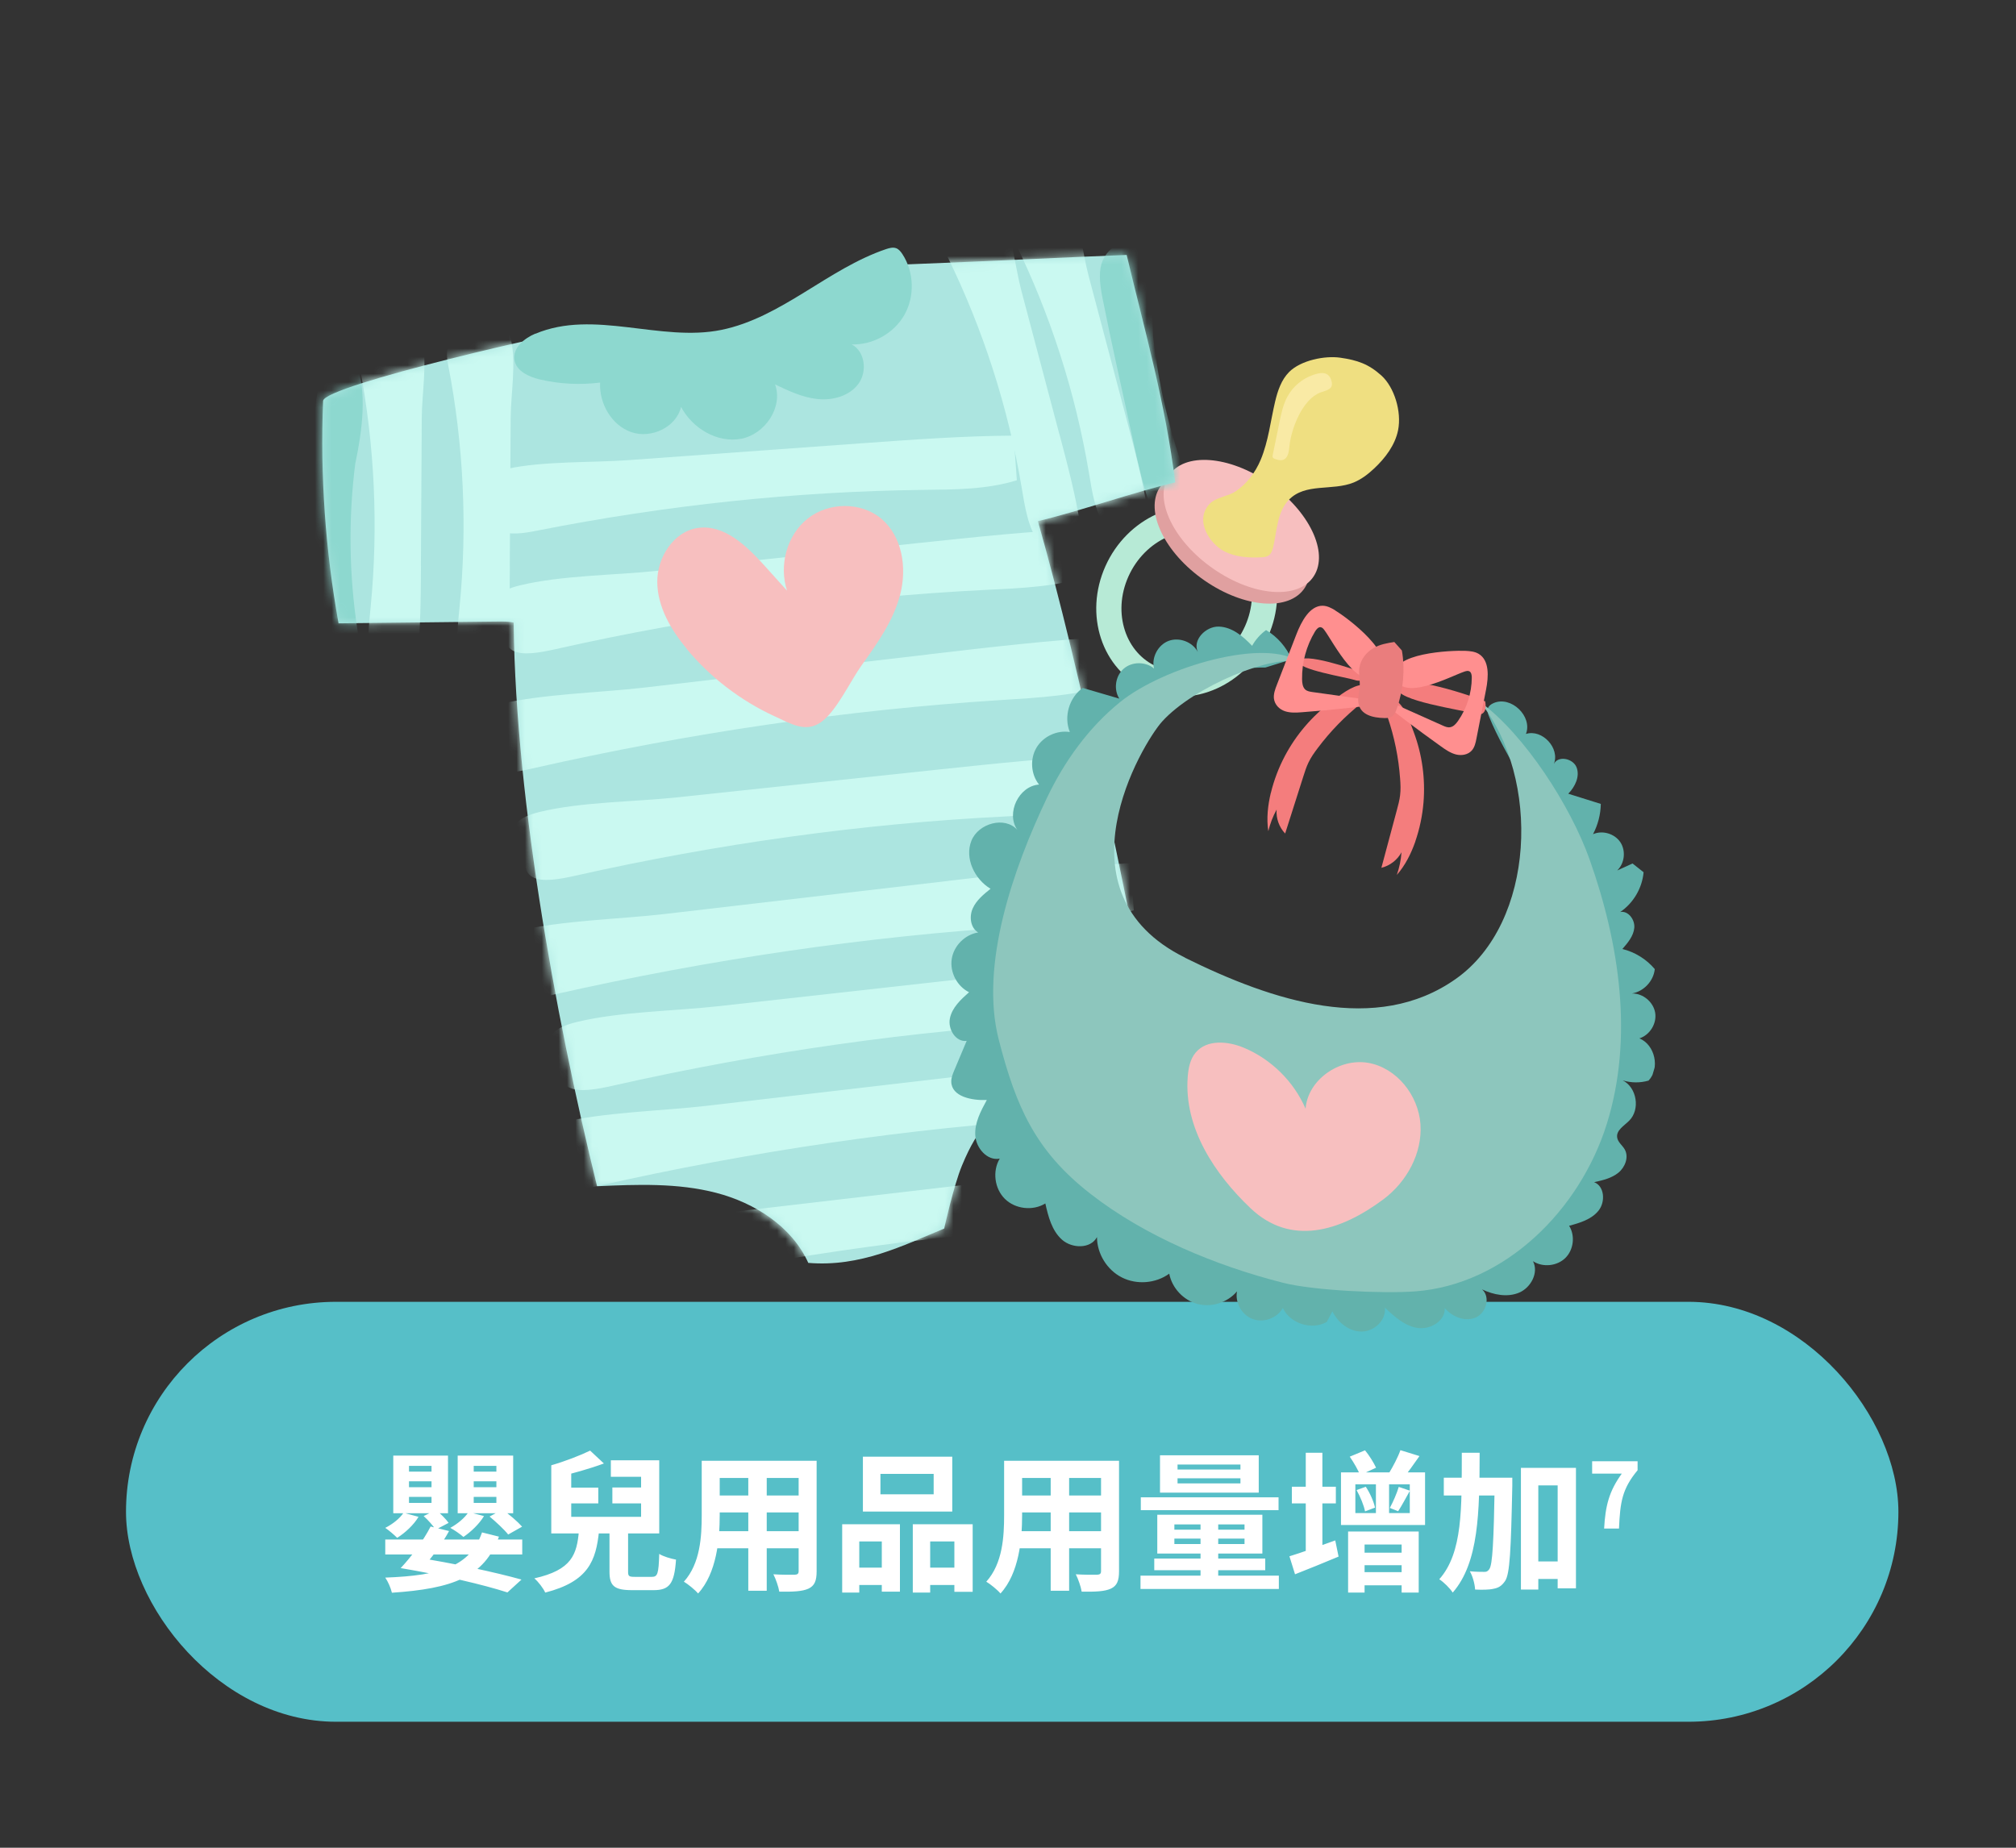 <svg width="240" height="220" viewBox="0 0 240 220" fill="none" xmlns="http://www.w3.org/2000/svg">
<rect x="0" y="0" width="240" height="220" fill="#333333" stroke="none"/>
<rect x="15" y="155" width="211" height="50" rx="25" fill="#56BFC8"/>
<path d="M50.436 180.512L51.912 179.774C52.434 180.224 53.1 180.872 53.406 181.322L51.858 182.132C51.588 181.682 50.976 180.998 50.436 180.512ZM48.042 180.116L49.824 180.602C49.248 181.574 48.222 182.51 47.286 183.104C46.962 182.78 46.278 182.186 45.864 181.916C46.746 181.466 47.592 180.8 48.042 180.116ZM48.69 176.372V177.074H51.372V176.372H48.69ZM48.69 178.226V178.946H51.372V178.226H48.69ZM48.69 174.536V175.22H51.372V174.536H48.69ZM46.818 173.312H53.334V180.17H46.818V173.312ZM58.284 180.566L59.814 179.738C60.606 180.296 61.632 181.178 62.154 181.772L60.498 182.708C60.048 182.132 59.058 181.214 58.284 180.566ZM55.782 180.026L57.618 180.512C57.042 181.466 56.052 182.402 55.17 182.996C54.81 182.672 54.054 182.15 53.604 181.916C54.486 181.43 55.332 180.728 55.782 180.026ZM56.394 176.372V177.074H59.094V176.372H56.394ZM56.394 178.226V178.946H59.094V178.226H56.394ZM56.394 174.536V175.22H59.094V174.536H56.394ZM54.486 173.312H61.092V180.17H54.486V173.312ZM45.864 183.302H62.172V185.084H45.864V183.302ZM57.384 182.456L59.4 182.96C57.654 187.802 53.838 189.152 46.656 189.638C46.512 189.044 46.188 188.306 45.864 187.838C52.506 187.586 55.962 186.506 57.384 182.456ZM47.7 186.704L49.176 185.372C53.946 186.11 58.986 187.208 62.082 188.072L60.408 189.602C57.564 188.684 52.812 187.568 47.7 186.704ZM47.7 186.704C48.924 185.408 50.4 183.446 51.264 181.754L53.46 182.294C52.596 183.896 51.228 185.66 50.292 186.704H47.7ZM70.254 172.718L71.892 174.248C70.2 174.878 68.112 175.454 66.384 175.868C66.24 175.472 65.916 174.86 65.628 174.464C67.248 173.996 69.066 173.294 70.254 172.718ZM67.086 177.128H71.226V179H67.086V177.128ZM72.9 177.11H77.184V179H72.9V177.11ZM68.922 182.258H71.316C70.956 185.84 70.038 188.306 64.908 189.62C64.674 189.098 64.08 188.324 63.612 187.928C68.112 186.92 68.67 185.066 68.922 182.258ZM72.558 182.204H74.772V187.118C74.772 187.658 74.862 187.748 75.564 187.748C75.888 187.748 77.184 187.748 77.598 187.748C78.282 187.748 78.408 187.406 78.48 185.012C78.93 185.318 79.884 185.588 80.478 185.696C80.28 188.594 79.686 189.332 77.796 189.332C77.346 189.332 75.69 189.332 75.258 189.332C73.098 189.332 72.558 188.81 72.558 187.118V182.204ZM65.628 180.602H76.32V175.832H72.72V173.87H78.48V182.582H65.628V180.602ZM65.628 174.464H68.004V182.024H65.628V174.464ZM84.78 173.924H95.832V175.976H84.78V173.924ZM84.78 178.064H95.868V180.08H84.78V178.064ZM84.744 182.312H95.94V184.346H84.744V182.312ZM83.538 173.924H85.68V180.404C85.68 183.266 85.32 187.316 83.106 189.728C82.764 189.314 81.882 188.594 81.414 188.324C83.376 186.146 83.538 182.924 83.538 180.386V173.924ZM95.076 173.924H97.218V187.082C97.218 188.234 96.966 188.81 96.246 189.152C95.49 189.494 94.41 189.53 92.772 189.512C92.682 188.936 92.358 188 92.07 187.442C93.096 187.514 94.284 187.496 94.608 187.496C94.95 187.478 95.076 187.37 95.076 187.064V173.924ZM89.082 174.734H91.278V189.404H89.082V174.734ZM104.814 175.49V177.92H111.15V175.49H104.814ZM102.726 173.438H113.364V179.972H102.726V173.438ZM100.26 181.484H107.136V189.512H104.976V183.536H102.294V189.62H100.26V181.484ZM108.666 181.484H115.794V189.53H113.616V183.536H110.736V189.62H108.666V181.484ZM101.16 186.65H105.876V188.72H101.16V186.65ZM109.656 186.65H114.696V188.72H109.656V186.65ZM120.78 173.924H131.832V175.976H120.78V173.924ZM120.78 178.064H131.868V180.08H120.78V178.064ZM120.744 182.312H131.94V184.346H120.744V182.312ZM119.538 173.924H121.68V180.404C121.68 183.266 121.32 187.316 119.106 189.728C118.764 189.314 117.882 188.594 117.414 188.324C119.376 186.146 119.538 182.924 119.538 180.386V173.924ZM131.076 173.924H133.218V187.082C133.218 188.234 132.966 188.81 132.246 189.152C131.49 189.494 130.41 189.53 128.772 189.512C128.682 188.936 128.358 188 128.07 187.442C129.096 187.514 130.284 187.496 130.608 187.496C130.95 187.478 131.076 187.37 131.076 187.064V173.924ZM125.082 174.734H127.278V189.404H125.082V174.734ZM140.184 176.012V176.624H147.672V176.012H140.184ZM140.184 174.374V174.968H147.672V174.374H140.184ZM138.096 173.276H149.85V177.722H138.096V173.276ZM139.806 183.194V183.842H148.158V183.194H139.806ZM139.806 181.502V182.132H148.158V181.502H139.806ZM137.772 180.35H150.282V184.976H137.772V180.35ZM142.92 180.728H145.026V188.45H142.92V180.728ZM135.81 178.28H152.208V179.81H135.81V178.28ZM137.412 185.57H150.624V186.956H137.412V185.57ZM135.774 187.604H152.244V189.188H135.774V187.604ZM153.792 177.02H159.03V179H153.792V177.02ZM155.448 172.97H157.428V185.03H155.448V172.97ZM153.504 185.3C154.872 184.886 156.96 184.13 158.958 183.41L159.354 185.336C157.608 186.074 155.718 186.83 154.17 187.442L153.504 185.3ZM160.686 173.438L162.504 172.682C163.026 173.312 163.548 174.176 163.818 174.752L161.91 175.634C161.694 175.04 161.154 174.122 160.686 173.438ZM166.716 172.664L168.984 173.366C168.3 174.338 167.598 175.346 167.04 175.994L165.366 175.382C165.834 174.608 166.428 173.492 166.716 172.664ZM163.8 176.012H165.366V180.926H163.8V176.012ZM161.82 184.868H168.03V186.362H161.82V184.868ZM161.82 187.19H168.03V188.756H161.82V187.19ZM160.488 182.348H168.894V189.62H166.86V183.896H162.45V189.62H160.488V182.348ZM161.352 176.732V180.152H167.832V176.732H161.352ZM159.642 175.31H169.65V181.574H159.642V175.31ZM161.496 177.416L162.594 177.02C163.098 177.776 163.548 178.802 163.692 179.504L162.504 179.954C162.378 179.27 161.946 178.208 161.496 177.416ZM166.518 177.038L167.85 177.488C167.364 178.352 166.86 179.306 166.446 179.936L165.456 179.54C165.834 178.856 166.302 177.776 166.518 177.038ZM182.016 185.912H186.642V188H182.016V185.912ZM171.882 175.94H178.488V178.064H171.882V175.94ZM181.062 174.77H187.614V189.116H185.436V176.858H183.132V189.26H181.062V174.77ZM177.948 175.94H180.036C180.036 175.94 180.036 176.66 180.036 176.93C179.874 184.634 179.748 187.406 179.172 188.252C178.758 188.846 178.38 189.062 177.786 189.17C177.246 189.296 176.436 189.296 175.608 189.26C175.572 188.63 175.338 187.694 174.978 187.082C175.698 187.154 176.346 187.154 176.688 187.154C176.958 187.172 177.12 187.082 177.3 186.83C177.678 186.29 177.822 183.698 177.948 176.426V175.94ZM174.024 172.97H176.148C176.13 180.062 176.058 186.038 172.944 189.62C172.602 189.098 171.882 188.378 171.342 188.036C174.15 184.868 174.006 179.558 174.024 172.97ZM190.966 182C191.117 179.3 191.549 177.561 193.072 175.455H189.54V173.986H194.951V175.056C193.093 177.291 192.877 178.868 192.737 182H190.966Z" fill="white"/>
<path d="M149.584 75.172C147.314 80.235 141.754 82.742 137.167 80.768C132.58 78.793 130.699 73.085 132.969 68.022C135.238 62.958 140.799 60.452 145.386 62.426C149.973 64.4 151.853 70.108 149.584 75.172Z" stroke="#B7EAD6" stroke-width="3" stroke-miterlimit="10"/>
<path d="M155.333 69.986C153.509 72.81 148.157 72.418 143.395 69.116C138.625 65.813 136.241 60.848 138.073 58.025C139.897 55.201 145.249 55.592 150.011 58.895C154.781 62.198 157.165 67.162 155.333 69.986Z" fill="#E0A0A0"/>
<path d="M156.403 68.604C154.579 71.428 149.235 71.038 144.465 67.734C139.695 64.431 137.311 59.466 139.143 56.643C140.967 53.819 146.319 54.21 151.082 57.513C155.852 60.816 158.235 65.78 156.403 68.604Z" fill="#F7BFBF"/>
<path d="M145.807 65.673C147.139 66.338 148.703 66.44 150.238 66.35C150.519 66.333 150.812 66.3 151.049 66.123C151.359 65.897 151.489 65.48 151.58 65.092C152.021 63.159 152.05 60.965 153.414 59.532C155.392 57.457 158.598 58.485 161.154 57.448C162.05 57.08 162.857 56.468 163.583 55.784C164.905 54.549 166.079 53.001 166.438 51.226C166.884 49.011 165.988 46.103 164.455 44.715C162.92 43.334 161.597 42.884 159.543 42.587C157.742 42.329 154.878 42.884 153.473 44.285C152.543 45.212 152.097 46.547 151.797 47.826C151.251 50.137 151.005 52.528 150.084 54.739C149.447 56.258 148.425 57.615 147.081 58.513C146.209 59.098 144.732 59.215 144.001 59.992C142.136 61.982 144.058 64.807 145.807 65.673Z" fill="#EFDF81"/>
<path d="M153.278 47.196C152.75 48.168 152.523 49.27 152.303 50.339C152.037 51.62 151.779 52.903 151.514 54.184C151.498 54.257 151.483 54.33 151.499 54.4C151.536 54.557 151.701 54.624 151.848 54.671C152.171 54.77 152.532 54.875 152.857 54.705C153.366 54.445 153.442 53.725 153.503 53.145C153.708 51.047 155.044 47.537 157.194 46.733C158.001 46.434 158.886 46.356 158.45 45.172C158.08 44.157 157.082 44.36 156.225 44.677C155.029 45.112 153.923 46.005 153.286 47.197L153.278 47.196Z" fill="#F9EAA5"/>
<g clip-path="url(#clip0_523_578)">
<path d="M89.221 41.282C96.484 39.676 101.716 32.288 101.716 32.288C104.199 31.612 106.793 31.513 109.354 31.421C116.987 31.138 126.494 30.644 134.125 30.354C136.356 39.68 138.72 47.919 139.909 57.433C135.304 58.502 128.165 60.978 123.559 62.047C128.788 80.412 133.998 106.001 137.515 124.778C132.081 124.515 125.2 125.284 121.597 129.356C117.994 133.429 116.599 133.746 114.52 138.777C113.516 141.2 112.404 146.279 112.404 146.279C107.492 148.297 102.443 150.886 96.225 150.365C94.267 146.032 89.852 143.216 85.254 142.023C80.656 140.83 75.824 141.027 71.079 141.238C66.019 120.686 61.081 93.419 61.141 72.251C61.143 70.998 63.496 75.667 62.579 74.812C61.736 74.025 60.458 73.986 59.302 74.004C52.969 74.075 46.636 74.147 40.303 74.218C38.729 65.492 38.108 56.596 38.461 47.74C38.538 45.869 67.617 39.253 70.312 39.038C70.312 39.038 76.705 44.058 89.222 41.29L89.221 41.282Z" fill="#ACE5E0"/>
<path d="M63.734 39.722C62.409 40.277 61.02 41.423 61.242 42.846C61.455 44.196 62.967 44.869 64.29 45.186C66.627 45.727 69.059 45.85 71.439 45.552C71.321 48.042 72.8 50.635 75.156 51.452C77.513 52.268 80.507 50.878 81.079 48.449C82.43 51.003 85.396 52.777 88.232 52.243C91.075 51.699 93.251 48.483 92.27 45.771C93.897 46.546 95.562 47.337 97.362 47.515C99.162 47.693 101.132 47.147 102.199 45.692C103.266 44.237 102.987 41.827 101.383 41.005C103.909 41.098 106.439 39.675 107.678 37.471C108.918 35.267 108.819 32.368 107.429 30.255C107.238 29.967 107.013 29.678 106.69 29.555C106.303 29.412 105.872 29.532 105.486 29.66C98.555 32.005 93.035 37.822 85.866 39.281C78.616 40.757 70.714 36.799 63.745 39.736L63.734 39.722Z" fill="#8DD8CF"/>
<mask id="mask0_523_578" style="mask-type:luminance" maskUnits="userSpaceOnUse" x="38" y="30" width="102" height="121">
<path d="M89.221 41.282C96.484 39.676 101.716 32.288 101.716 32.288C104.199 31.612 106.793 31.513 109.354 31.421C116.987 31.138 126.494 30.644 134.125 30.354C136.356 39.68 138.72 47.919 139.909 57.433C135.304 58.502 128.165 60.978 123.559 62.047C128.788 80.412 133.998 106.001 137.515 124.778C132.081 124.515 125.2 125.284 121.597 129.356C117.994 133.429 116.599 133.746 114.52 138.777C113.516 141.2 112.404 146.279 112.404 146.279C107.492 148.297 102.443 150.886 96.225 150.365C94.267 146.032 89.852 143.216 85.254 142.023C80.656 140.83 75.824 141.027 71.079 141.238C66.019 120.686 61.081 93.419 61.141 72.251C61.143 70.998 63.496 75.667 62.579 74.812C61.736 74.025 60.458 73.986 59.302 74.004C52.969 74.075 46.636 74.147 40.303 74.218C38.729 65.492 38.108 56.596 38.461 47.74C38.538 45.869 67.617 39.253 70.312 39.038C70.312 39.038 76.705 44.058 89.222 41.29L89.221 41.282Z" fill="white"/>
</mask>
<g mask="url(#mask0_523_578)">
<path d="M42.312 55.049C41.465 61.593 41.541 68.332 42.543 74.933C42.588 75.211 42.623 75.525 42.467 75.737C42.317 75.94 42.054 75.973 41.813 75.992L38.502 76.258C38.219 76.279 37.91 76.296 37.672 76.103C37.405 75.892 37.344 75.499 37.299 75.145C36.955 72.207 37.021 69.255 37.092 66.319C37.226 60.685 37.272 55.037 37.484 49.412C37.642 45.339 38.597 43.917 42.258 43.091C43.855 46.369 43.043 51.62 42.328 55.045L42.312 55.049Z" fill="#8DD8CF"/>
<path d="M137.261 39.869C137.96 46.436 139.598 52.964 142.11 59.156C142.219 59.419 142.326 59.709 142.221 59.961C142.12 60.195 141.869 60.284 141.64 60.36C140.59 60.702 139.532 61.046 138.481 61.389C138.212 61.474 137.911 61.566 137.636 61.432C137.333 61.287 137.167 60.918 137.051 60.587C136.04 57.814 135.418 54.922 134.8 52.053C133.615 46.542 132.348 41.04 131.254 35.517C130.455 31.521 131.056 29.915 134.424 28.264C136.74 31.079 137.175 36.375 137.271 39.875L137.261 39.869Z" fill="#8DD8CF"/>
<path d="M60.697 67.372C60.678 71.152 60.653 74.941 60.247 78.697C58.494 78.923 56.743 79.158 54.998 79.383C54.168 77.162 54.47 74.7 54.703 72.346C55.652 62.74 55.199 52.995 53.366 43.521C53.171 42.523 53.017 41.33 53.748 40.618C54.146 40.234 54.706 40.084 55.245 39.957C57.649 39.383 60.214 37.698 60.852 40.545C61.459 43.289 60.814 46.92 60.795 49.743C60.756 55.618 60.728 61.499 60.689 67.374L60.697 67.372Z" fill="#CAF9F1"/>
<path d="M50.115 67.333C50.096 71.113 50.071 74.903 49.665 78.658C47.912 78.885 46.161 79.119 44.416 79.344C43.587 77.124 43.889 74.661 44.121 72.307C45.06 62.695 44.607 52.95 42.783 43.474C42.587 42.476 42.434 41.283 43.165 40.571C43.563 40.187 44.122 40.038 44.661 39.91C47.065 39.336 49.63 37.651 50.268 40.499C50.875 43.243 50.23 46.873 50.211 49.696C50.173 55.571 50.144 61.452 50.107 67.335L50.115 67.333Z" fill="#CAF9F1"/>
<path d="M134.111 49.894C135.08 53.549 136.051 57.211 136.639 60.941C135.012 61.623 133.375 62.298 131.748 62.979C130.365 61.05 130.017 58.596 129.628 56.261C128.031 46.744 125.046 37.457 120.801 28.788C120.353 27.871 119.888 26.763 120.405 25.887C120.681 25.411 121.193 25.12 121.677 24.861C123.853 23.677 125.883 21.374 127.243 23.96C128.554 26.447 128.875 30.118 129.597 32.845C131.099 38.531 132.609 44.208 134.111 49.894Z" fill="#CAF9F1"/>
<path d="M126.114 51.663C127.083 55.317 128.053 58.98 128.641 62.71C127.014 63.391 125.377 64.066 123.75 64.748C122.367 62.819 122.019 60.365 121.622 58.032C120.025 48.514 117.04 39.227 112.796 30.558C112.347 29.641 111.882 28.534 112.4 27.657C112.675 27.182 113.187 26.891 113.671 26.631C115.847 25.447 117.878 23.145 119.237 25.731C120.548 28.217 120.869 31.888 121.591 34.615C123.094 40.301 124.603 45.978 126.106 51.665L126.114 51.663Z" fill="#CAF9F1"/>
<path d="M102.79 52.765C108.772 52.331 114.772 51.902 120.673 51.867C120.803 53.641 120.923 55.409 121.053 57.184C117.423 58.3 113.569 58.288 109.861 58.329C94.773 58.508 79.281 60.148 64.017 63.167C62.404 63.49 60.506 63.791 59.47 63.123C58.908 62.765 58.757 62.197 58.631 61.666C58.049 59.264 55.715 56.826 60.321 55.833C64.747 54.871 70.412 55.108 74.877 54.781C84.185 54.111 93.49 53.433 102.798 52.764L102.79 52.765Z" fill="#CAF9F1"/>
<path d="M109.364 64.653C116.055 63.944 122.755 63.233 129.353 62.942C129.52 64.809 129.679 66.679 129.847 68.546C125.799 69.882 121.49 70.031 117.345 70.236C100.464 71.073 83.154 73.454 66.117 77.297C64.317 77.695 62.19 78.106 61.029 77.448C60.401 77.097 60.219 76.502 60.07 75.942C59.386 73.427 56.749 70.954 61.889 69.699C66.829 68.496 73.17 68.5 78.158 67.972C88.563 66.865 98.967 65.758 109.364 64.653Z" fill="#CAF9F1"/>
<path d="M110.551 77.909C117.796 77.061 125.059 76.217 132.204 75.796C132.347 77.669 132.482 79.544 132.625 81.417C128.225 82.839 123.561 83.074 119.07 83.357C100.806 84.525 82.034 87.263 63.544 91.461C61.592 91.901 59.288 92.352 58.038 91.714C57.361 91.372 57.187 90.776 57.03 90.218C56.339 87.704 53.54 85.267 59.116 83.916C64.482 82.611 71.338 82.492 76.743 81.863C88.016 80.547 99.28 79.233 110.553 77.917L110.551 77.909Z" fill="#CAF9F1"/>
<path d="M111.722 91.626C118.413 90.917 125.113 90.206 131.711 89.915C131.878 91.783 132.038 93.652 132.205 95.52C128.158 96.855 123.848 97.004 119.703 97.21C102.823 98.047 85.513 100.427 68.475 104.271C66.676 104.669 64.549 105.08 63.388 104.422C62.76 104.07 62.577 103.475 62.428 102.916C61.745 100.4 59.107 97.928 64.247 96.673C69.188 95.47 75.529 95.473 80.517 94.946C90.921 93.839 101.326 92.732 111.722 91.626Z" fill="#CAF9F1"/>
<path d="M112.908 104.875C120.152 104.026 127.415 103.182 134.56 102.762C134.703 104.635 134.838 106.51 134.982 108.383C130.581 109.805 125.918 110.04 121.426 110.322C103.163 111.491 84.391 114.228 65.9 118.427C63.949 118.867 61.644 119.317 60.394 118.679C59.718 118.338 59.544 117.741 59.386 117.184C58.695 114.67 55.896 112.233 61.472 110.881C66.838 109.576 73.694 109.457 79.1 108.829C90.372 107.513 101.637 106.199 112.909 104.883L112.908 104.875Z" fill="#CAF9F1"/>
<path d="M118.008 116.191C124.965 115.414 131.929 114.636 138.785 114.289C138.936 116.16 139.087 118.031 139.247 119.9C135.032 121.281 130.552 121.467 126.246 121.709C108.714 122.699 90.715 125.256 72.986 129.261C71.115 129.684 68.905 130.104 67.704 129.456C67.052 129.109 66.877 128.513 66.72 127.955C66.037 125.439 63.319 122.985 68.669 121.683C73.811 120.436 80.392 120.377 85.58 119.797C96.394 118.591 107.209 117.385 118.015 116.181L118.008 116.191Z" fill="#CAF9F1"/>
<path d="M117.956 127.707C125.201 126.858 132.463 126.014 139.608 125.594C139.752 127.467 139.887 129.342 140.03 131.215C135.629 132.636 130.966 132.872 126.474 133.154C108.211 134.323 89.439 137.06 70.948 141.258C68.997 141.698 66.693 142.149 65.443 141.511C64.766 141.17 64.592 140.573 64.435 140.015C63.743 137.502 60.944 135.065 66.52 133.713C71.887 132.408 78.742 132.289 84.148 131.661C95.421 130.345 106.685 129.031 117.958 127.715L117.956 127.707Z" fill="#CAF9F1"/>
<path d="M119.313 140.544C126.558 139.696 133.821 138.852 140.966 138.432C141.109 140.305 141.244 142.179 141.388 144.052C136.987 145.474 132.324 145.71 127.832 145.992C109.568 147.16 90.797 149.898 72.306 154.096C70.355 154.536 68.05 154.987 66.8 154.349C66.124 154.007 65.949 153.411 65.792 152.853C65.101 150.34 62.302 147.903 67.878 146.551C73.244 145.246 80.1 145.127 85.506 144.499C96.778 143.183 108.043 141.868 119.315 140.553L119.313 140.544Z" fill="#CAF9F1"/>
</g>
<path d="M81.76 77.258C79.879 74.99 78.279 72.271 78.246 69.324C78.212 66.377 80.196 63.255 83.113 62.856C86.219 62.431 88.855 64.972 90.96 67.292C91.868 68.301 92.785 69.309 93.696 70.327C92.708 67.312 93.671 63.704 96.157 61.741C98.642 59.769 102.517 59.725 104.934 61.772C107.413 63.874 107.983 67.599 107.173 70.75C106.371 73.898 104.433 76.621 102.538 79.266C101.212 81.117 99.552 84.752 97.691 86.018C95.888 87.246 94.172 86.187 92.212 85.283C88.188 83.43 84.573 80.674 81.744 77.261L81.76 77.258Z" fill="#F7BFBF"/>
</g>
<g clip-path="url(#clip1_523_578)">
<path d="M153.765 78.506C153.155 77.061 152.074 75.814 150.721 75.021C150.044 75.511 149.466 76.16 149.061 76.894C147.981 75.76 146.669 74.652 145.098 74.605C143.535 74.56 141.93 76.217 142.601 77.629C141.972 76.428 140.388 75.834 139.121 76.307C137.852 76.788 137.062 78.279 137.382 79.596C136.381 78.751 134.76 78.758 133.776 79.616C132.785 80.471 132.548 82.073 133.248 83.182C131.796 82.757 130.353 82.334 128.901 81.908C127.287 83.037 126.613 85.337 127.362 87.159C125.823 86.915 124.175 87.689 123.385 89.034C122.595 90.379 122.724 92.2 123.695 93.414C121.284 93.586 119.734 96.819 121.107 98.806C119.613 97.145 116.478 98.026 115.646 100.099C114.815 102.173 116.01 104.676 117.923 105.822C117.089 106.491 116.228 107.195 115.796 108.171C115.364 109.146 115.533 110.479 116.45 111.024C114.879 111.27 113.539 112.608 113.302 114.184C113.064 115.759 113.934 117.435 115.364 118.139C114.386 119.006 113.349 119.96 113.085 121.243C112.813 122.524 113.786 124.11 115.08 123.93C114.589 125.104 114.091 126.275 113.602 127.442C113.422 127.88 113.23 128.331 113.247 128.802C113.294 130.581 115.699 131.045 117.477 130.972C116.754 132.293 116.003 133.709 116.106 135.212C116.208 136.715 117.535 138.241 119.015 137.951C118.121 139.446 118.396 141.533 119.633 142.749C120.871 143.964 122.961 144.206 124.445 143.289C124.795 144.856 125.22 146.522 126.421 147.597C127.622 148.673 129.841 148.712 130.592 147.295C130.597 149.278 131.795 151.214 133.559 152.101C135.329 152.999 137.587 152.816 139.195 151.651C139.522 153.357 140.886 154.817 142.565 155.257C144.245 155.698 146.147 155.084 147.26 153.756C147.009 155.112 147.851 156.591 149.152 157.058C150.453 157.526 152.046 156.941 152.718 155.735C153.587 157.591 156.146 158.41 157.94 157.403C158.167 156.978 158.393 156.562 158.62 156.138C159.279 157.476 160.626 158.552 162.119 158.541C163.612 158.531 165.056 157.162 164.86 155.684C165.979 156.744 167.203 157.86 168.723 158.108C170.252 158.358 172.083 157.284 171.992 155.741C172.883 156.786 174.397 157.411 175.664 156.878C176.932 156.345 177.47 154.418 176.433 153.52C177.809 154.173 179.453 154.5 180.86 153.904C182.26 153.298 183.202 151.524 182.498 150.164C183.662 150.927 185.348 150.758 186.348 149.785C187.34 148.809 187.54 147.128 186.801 145.947C188.09 145.601 189.459 145.193 190.3 144.147C191.138 143.109 191.024 141.233 189.777 140.755C190.8 140.53 191.853 140.287 192.666 139.629C193.47 138.969 193.936 137.762 193.419 136.853C193.134 136.356 192.581 135.978 192.516 135.408C192.409 134.567 193.347 134.041 193.945 133.441C195.29 132.113 194.872 129.484 193.183 128.635C194.178 128.944 195.261 128.952 196.26 128.659C197.644 127.195 197.029 124.388 195.165 123.635C196.409 123.241 197.26 121.863 197.043 120.576C196.826 119.29 195.58 118.253 194.268 118.29C195.68 118.058 196.855 116.809 196.997 115.386C196.007 114.209 194.636 113.36 193.142 112.991C193.788 112.258 194.464 111.449 194.559 110.477C194.654 109.506 193.834 108.396 192.881 108.59C194.451 107.526 195.5 105.74 195.666 103.851C195.224 103.506 194.793 103.156 194.351 102.811C193.744 103.09 193.137 103.368 192.522 103.644C193.407 102.801 193.579 101.301 192.898 100.275C192.215 99.256 190.773 98.825 189.646 99.322C190.23 98.21 190.551 96.969 190.573 95.718C189.279 95.313 187.993 94.91 186.699 94.505C187.511 93.675 188.104 92.445 187.688 91.367C187.272 90.289 185.467 89.923 184.977 90.977C185.745 89.092 183.599 86.775 181.662 87.387C182.469 85.281 179.885 82.81 177.813 83.71C177.517 83.838 177.226 84.037 177.127 84.344C177.019 84.657 177.136 84.993 177.262 85.297C178.259 87.802 179.685 90.107 180.911 92.507C184.474 99.512 186.209 107.436 185.895 115.294C185.822 117.219 185.626 119.151 184.976 120.959C183.9 123.986 181.642 126.459 179.114 128.44C172.077 133.966 162.752 136.074 153.82 135.455C144.891 134.828 136.303 131.657 128.365 127.53C126.483 126.548 124.595 125.495 123.136 123.948C120.942 121.617 119.928 118.348 119.842 115.144C119.756 111.941 120.537 108.776 121.523 105.732C123.68 99.077 126.979 92.671 131.94 87.734C136.901 82.797 143.654 79.444 150.647 79.478" fill="#62B2AC"/>
<path d="M141.079 114.038C151.5 119.185 163.82 123.26 173.314 116.551C182.806 109.849 183.451 92.657 176.2 83.573C181.559 87.503 186.994 96.029 189.224 102.29C192.809 112.393 194.481 123.589 191.284 133.824C188.086 144.058 179.175 152.954 168.483 153.757C164.722 154.041 156.391 153.667 152.728 152.732C144.721 150.695 136.288 147.199 129.777 142.112C123.266 137.026 120.963 131.804 118.905 123.81C116.599 114.866 120.654 103.35 124.632 95.007C126.711 90.646 129.58 86.646 133.332 83.603C138.551 79.37 150.758 75.867 154.718 78.871C151.674 77.824 142.142 81.697 138.337 85.922C136.01 88.513 125.335 106.246 141.076 114.02L141.079 114.038Z" fill="#8DC6BD"/>
<path d="M161.216 80.947C161.515 81.044 161.882 81.143 162.112 80.917C162.327 80.713 162.274 80.362 162.212 80.076C161.267 79.713 154.962 77.538 154.633 78.751C154.372 79.7 160.329 80.653 161.224 80.95L161.216 80.947Z" fill="#F47D7D"/>
<path d="M175.384 84.944C175.792 85.081 176.291 85.201 176.62 84.841C176.927 84.501 176.881 83.953 176.814 83.503C175.527 82.988 166.959 79.952 166.416 81.894C165.988 83.414 174.169 84.537 175.384 84.944Z" fill="#F47D7D"/>
<path d="M151.284 94.41C150.934 95.901 150.755 97.451 150.991 98.967C151.202 98.073 151.533 97.205 151.977 96.396C151.897 97.433 152.276 98.491 152.994 99.244C153.719 96.976 154.434 94.713 155.159 92.445C155.342 91.879 155.518 91.31 155.775 90.783C156.064 90.178 156.45 89.628 156.856 89.093C158.357 87.086 160.119 85.277 162.084 83.717C162.813 83.138 163.96 81.459 162.213 81.541C160.947 81.601 159.436 82.846 158.456 83.575C156.183 85.278 154.292 87.497 152.961 90.01C152.225 91.405 151.662 92.885 151.29 94.421L151.284 94.41Z" fill="#F47D7D"/>
<path d="M168.499 100.179C167.99 101.623 167.304 103.024 166.287 104.173C166.592 103.307 166.781 102.397 166.844 101.477C166.352 102.392 165.462 103.079 164.451 103.325C165.065 101.024 165.684 98.734 166.298 96.433C166.45 95.858 166.609 95.284 166.677 94.701C166.76 94.036 166.732 93.365 166.679 92.695C166.498 90.196 165.992 87.722 165.18 85.348C164.878 84.467 164.819 82.434 166.245 83.446C167.279 84.18 167.879 86.044 168.31 87.187C169.305 89.847 169.699 92.736 169.463 95.569C169.329 97.141 169.004 98.691 168.489 100.185L168.499 100.179Z" fill="#F47D7D"/>
<path d="M158.955 72.671C158.495 72.39 158.002 72.133 157.463 72.121C155.927 72.102 154.928 73.98 154.317 75.567C153.545 77.554 152.781 79.544 152.007 81.539C151.799 82.072 151.592 82.632 151.66 83.194C151.757 83.92 152.321 84.465 152.964 84.679C153.608 84.894 154.3 84.855 154.978 84.804C158.483 84.539 161.985 84.17 165.477 83.686C162.391 83.256 159.312 82.827 156.226 82.396C155.929 82.352 155.608 82.301 155.383 82.098C155.072 81.808 155.012 81.308 155.008 80.851C154.98 78.888 155.524 76.885 156.543 75.202C156.706 74.94 156.938 74.647 157.214 74.676C157.413 74.7 157.561 74.872 157.682 75.046C158.709 76.423 161.898 82.792 164.264 80.187C166.285 77.963 160.467 73.596 158.959 72.689L158.955 72.671Z" fill="#FF8F8F"/>
<path d="M174.476 77.495C175.01 77.522 175.564 77.572 176.026 77.846C177.339 78.627 177.212 80.588 176.908 82.126C176.532 84.058 176.147 85.986 175.771 87.917C175.672 88.431 175.556 88.974 175.209 89.363C174.749 89.874 173.982 89.994 173.333 89.83C172.683 89.665 172.109 89.273 171.561 88.88C168.725 86.86 165.948 84.754 163.235 82.581C166.075 83.853 168.909 85.114 171.749 86.386C172.023 86.509 172.321 86.639 172.62 86.589C173.034 86.529 173.345 86.173 173.586 85.821C174.627 84.326 175.203 82.505 175.212 80.682C175.212 80.389 175.166 80.048 174.918 79.924C174.737 79.837 174.519 79.902 174.328 79.966C172.744 80.493 166.738 83.737 166.08 80.512C165.519 77.755 172.715 77.418 174.468 77.492L174.476 77.495Z" fill="#FF8F8F"/>
<path d="M165.991 76.438C165.151 76.571 164.283 76.713 163.494 77.171C162.705 77.628 161.988 78.487 161.832 79.491C161.718 80.233 161.912 80.953 161.874 81.7C161.837 82.353 161.626 83.014 161.709 83.641C161.896 85.152 163.508 85.469 164.801 85.495C165.152 85.503 165.533 85.494 165.829 85.219C166.044 85.015 166.169 84.707 166.273 84.41C167.072 82.155 167.287 79.686 166.891 77.451" fill="#EA7D7D"/>
<path d="M141.395 128.213C141.473 127.185 141.676 126.108 142.348 125.314C143.682 123.733 146.201 123.954 148.108 124.763C151.352 126.127 154.028 128.78 155.426 132.006C155.686 128.56 159.444 125.966 162.849 126.542C166.263 127.12 168.866 130.407 169.102 133.861C169.341 137.307 167.473 140.713 164.704 142.787C159.5 146.671 153.633 148.38 148.877 143.86C144.625 139.823 140.928 134.304 141.395 128.213Z" fill="#F7BFBF"/>
</g>
<defs>
<clipPath id="clip0_523_578">
<rect width="105.998" height="122.925" fill="white" transform="translate(30.132 42.886) rotate(-12.469)"/>
</clipPath>
<clipPath id="clip1_523_578">
<rect width="85.664" height="84.052" fill="white" transform="translate(126.507 62.981) rotate(16.333)"/>
</clipPath>
</defs>
</svg>
